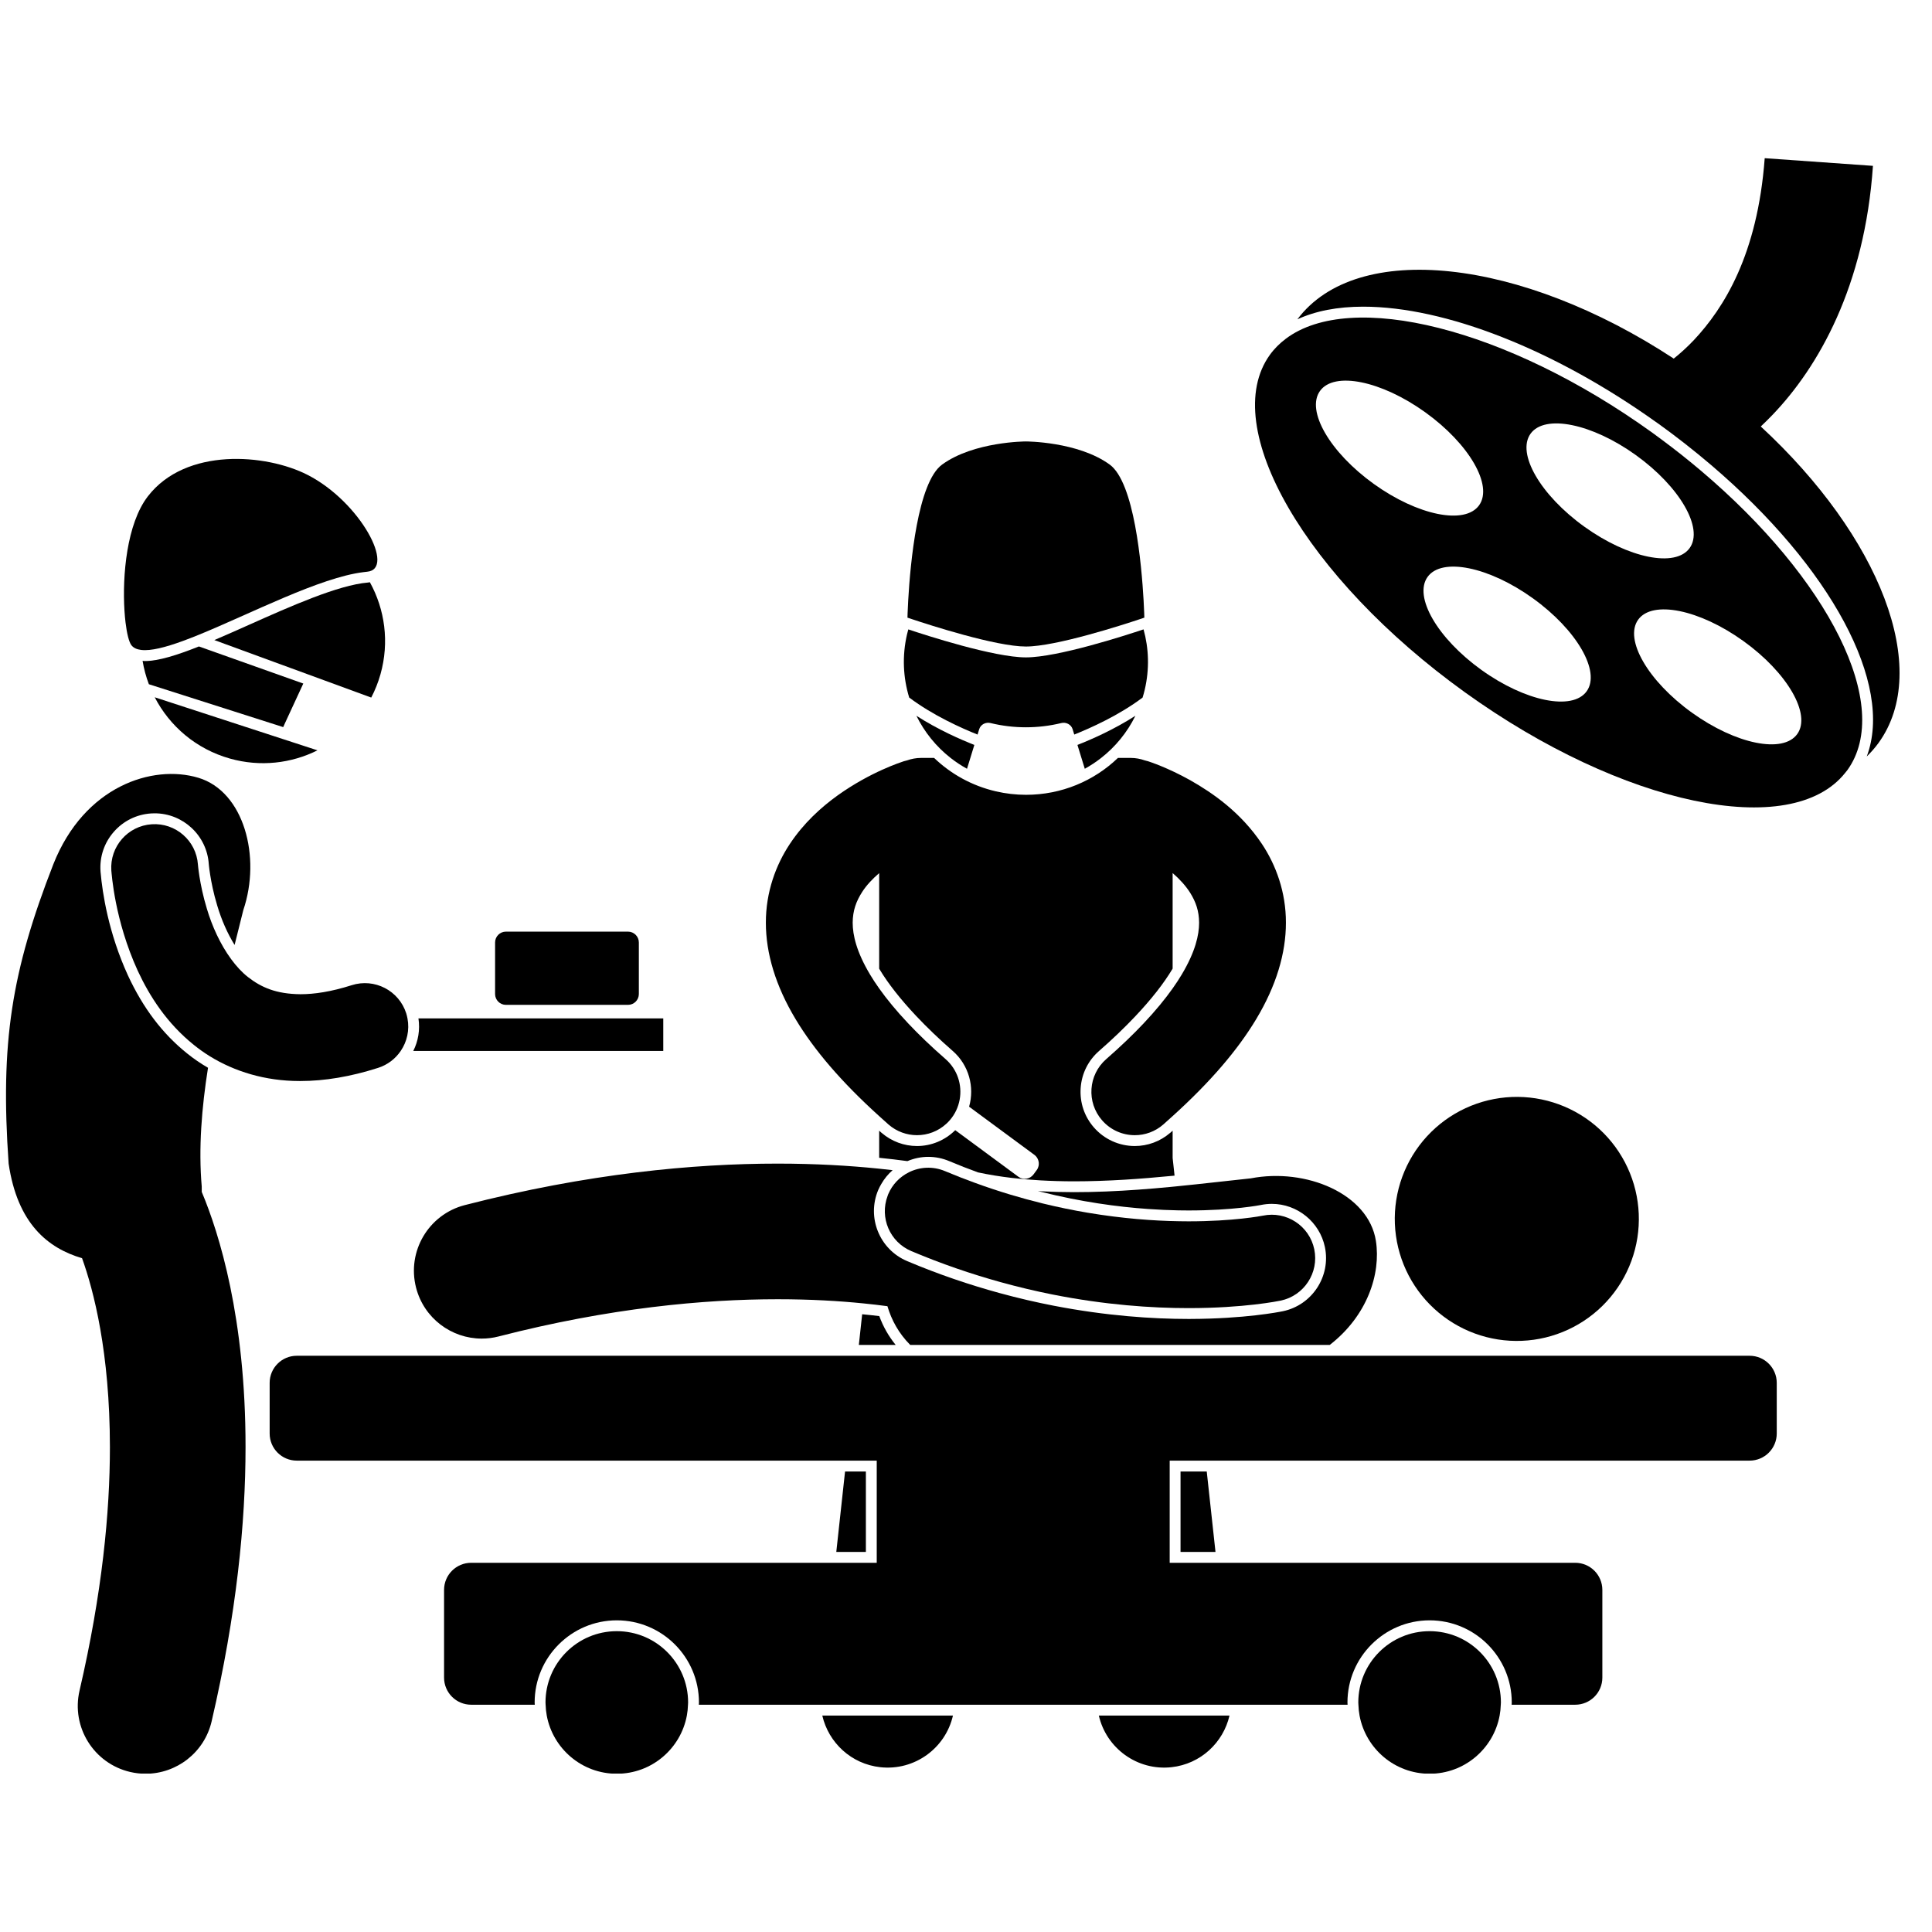 <svg xmlns="http://www.w3.org/2000/svg" xmlns:xlink="http://www.w3.org/1999/xlink" width="1080" zoomAndPan="magnify" viewBox="0 0 810 810" height="1080" preserveAspectRatio="xMidYMid meet" version="1.0"><defs><clipPath id="ccaa08e184"><path d="M 543 66.32 L 797 66.32 L 797 318 L 543 318 Z M 543 66.32 " clip-rule="nonzero"/></clipPath><clipPath id="9959d86450"><path d="M 228 683 L 289 683 L 289 743.57 L 228 743.57 Z M 228 683 " clip-rule="nonzero"/></clipPath><clipPath id="3b7359dcb3"><path d="M 569 683 L 630 683 L 630 743.57 L 569 743.57 Z M 569 683 " clip-rule="nonzero"/></clipPath><clipPath id="9bcffa4100"><path d="M 2 324 L 105 324 L 105 743.57 L 2 743.57 Z M 2 324 " clip-rule="nonzero"/></clipPath></defs><rect x="-81" width="972" fill="#ffffff" y="-81" height="972" fill-opacity="1"/><rect x="-81" width="972" fill="#ffffff" y="-81" height="972" fill-opacity="1"/><rect x="-81" width="972" fill="#ffffff" y="-81" height="972" fill-opacity="1"/><g clip-path="url(#ccaa08e184)"><path fill="#000000" d="M 694.152 176.848 C 694.535 177.117 694.922 177.375 695.305 177.652 C 703.062 183.23 710.383 188.996 717.281 194.867 C 767.637 237.758 794.078 286.812 782.645 317.152 C 784.422 315.418 786.078 313.555 787.551 311.523 C 810.086 280.48 788.098 224.902 738.211 178.809 C 739.816 177.289 741.434 175.711 743.062 174.004 C 762.402 153.887 781.805 119.941 785.242 69.535 L 739.863 66.32 C 736.852 106.883 722.703 129.219 710.113 142.645 C 707.211 145.691 704.375 148.227 701.723 150.344 C 637.629 108.262 568.93 100.531 543.93 133.879 C 551.492 130.387 560.766 128.574 571.523 128.574 C 605.984 128.574 651.738 146.609 694.152 176.848 Z M 694.152 176.848 " fill-opacity="1" fill-rule="nonzero"/></g><path fill="#000000" d="M 614.27 290.316 C 680.281 337.781 751.023 352.559 773.641 323.969 C 773.93 323.598 774.246 323.254 774.523 322.875 C 793.844 296.008 766.68 242.637 713.062 197.289 C 707.898 192.922 702.496 188.633 696.859 184.445 C 695.461 183.406 694.066 182.367 692.645 181.34 C 631.562 137.418 566.422 121.48 539.109 142 C 536.531 143.938 534.262 146.184 532.391 148.781 C 510.746 178.875 547.406 242.242 614.27 290.316 Z M 665.215 289.824 C 659.254 298.113 639.488 294.098 621.074 280.855 C 602.652 267.613 592.559 250.16 598.523 241.871 C 604.484 233.578 624.246 237.598 642.66 250.836 C 661.082 264.078 671.176 281.535 665.215 289.824 Z M 730.945 268.773 C 749.363 282.012 759.461 299.469 753.5 307.758 C 747.539 316.047 727.773 312.031 709.355 298.793 C 690.938 285.551 680.844 268.094 686.805 259.805 C 692.762 251.516 712.527 255.531 730.945 268.773 Z M 641.695 181.832 C 647.66 173.547 667.426 177.559 685.84 190.801 C 704.262 204.043 714.352 221.496 708.391 229.785 C 702.434 238.074 682.668 234.062 664.25 220.82 C 645.836 207.578 635.734 190.121 641.695 181.832 Z M 553.418 163.898 C 559.375 155.609 579.141 159.625 597.559 172.867 C 615.977 186.105 626.07 203.562 620.113 211.852 C 614.148 220.141 594.383 216.125 575.969 202.887 C 557.547 189.641 547.457 172.188 553.418 163.898 Z M 553.418 163.898 " fill-opacity="1" fill-rule="nonzero"/><path fill="#000000" d="M 363.023 616.93 L 354.293 616.93 L 350.621 650.66 L 363.023 650.66 Z M 363.023 616.93 " fill-opacity="1" fill-rule="nonzero"/><path fill="#000000" d="M 399.527 719.266 L 344.754 719.266 C 347.363 730.605 356.875 739.582 369.094 740.91 C 383.422 742.469 396.387 732.977 399.527 719.266 Z M 399.527 719.266 " fill-opacity="1" fill-rule="nonzero"/><path fill="#000000" d="M 375.516 563.863 C 372.582 560.258 370.285 556.23 368.645 551.777 C 366.289 551.484 363.875 551.25 361.469 551.004 L 360.07 563.867 L 375.516 563.867 Z M 375.516 563.863 " fill-opacity="1" fill-rule="nonzero"/><path fill="#000000" d="M 380.438 486.805 C 383.152 485.676 386.09 485.016 389.156 485.016 C 392.203 485.016 395.184 485.621 398.008 486.82 C 402.07 488.539 406.078 490.086 410.051 491.539 C 414.559 492.496 419.285 493.27 424.262 493.855 C 428.047 494.301 431.984 494.637 436.074 494.871 C 440.656 495.133 445.418 495.277 450.434 495.277 C 464.418 495.273 478.309 494.262 491.496 492.98 C 491.812 492.949 492.125 492.918 492.441 492.887 L 491.633 485.48 L 491.633 474.039 C 491.32 474.316 491.035 474.582 490.723 474.859 C 490.648 474.922 490.574 474.977 490.496 475.039 C 486.387 478.547 481.172 480.477 475.766 480.477 C 469.195 480.477 462.945 477.637 458.629 472.691 C 454.633 468.117 452.66 462.266 453.07 456.199 C 453.48 450.133 456.23 444.598 460.805 440.609 C 466.473 435.66 471.559 430.773 476.051 426.008 C 482.621 419.047 487.883 412.371 491.535 406.258 C 491.57 406.199 491.598 406.141 491.633 406.082 L 491.633 366.039 C 494.562 368.566 497.117 371.367 498.938 374.238 C 501.375 378.141 502.695 381.898 502.73 386.852 C 502.73 386.855 502.73 386.859 502.73 386.863 C 502.723 391.969 501.195 398.945 495.441 408.59 C 494.34 410.441 493.07 412.379 491.633 414.406 C 488.465 418.875 484.465 423.758 479.504 429.023 C 475.062 433.73 469.863 438.742 463.797 444.035 C 456.227 450.641 455.445 462.141 462.059 469.703 C 465.656 473.824 470.699 475.93 475.77 475.934 C 480.016 475.934 484.281 474.453 487.73 471.438 C 488.48 470.785 489.164 470.145 489.895 469.492 C 490.48 468.973 491.059 468.449 491.633 467.93 C 507.5 453.578 518.902 440.203 526.656 427.293 C 535.016 413.391 539.137 399.723 539.125 386.875 C 539.125 386.867 539.125 386.867 539.125 386.863 C 539.168 374.023 534.922 362.613 529.062 353.82 C 520.211 340.562 508.391 332.422 498.98 327.094 C 489.516 321.812 482.164 319.441 481.383 319.176 C 480.906 319.027 480.434 318.91 479.957 318.797 C 478.109 318.137 476.129 317.762 474.055 317.762 L 468.703 317.762 C 458.633 327.438 445.008 333.227 430.16 333.227 C 425.918 333.227 421.652 332.734 417.48 331.766 C 407.402 329.418 398.609 324.453 391.633 317.762 L 386.18 317.762 C 384.105 317.762 382.121 318.141 380.273 318.801 C 379.797 318.91 379.32 319.027 378.848 319.18 C 377.793 319.559 365.09 323.555 351.227 333.445 C 344.316 338.426 337.023 344.969 331.152 353.82 C 325.297 362.609 321.059 374.027 321.094 386.863 C 321.086 399.711 325.203 413.387 333.562 427.293 C 341.316 440.203 352.727 453.582 368.598 467.934 C 369.172 468.453 369.746 468.973 370.332 469.492 C 371.062 470.145 371.746 470.785 372.496 471.438 C 375.945 474.449 380.211 475.93 384.453 475.93 C 388.914 475.93 393.344 474.301 396.797 471.105 C 397.273 470.668 397.73 470.203 398.168 469.699 C 400.395 467.152 401.762 464.16 402.336 461.059 C 403.465 454.945 401.449 448.414 396.434 444.031 C 390.367 438.742 385.164 433.734 380.727 429.023 C 375.77 423.766 371.77 418.887 368.602 414.422 C 367.16 412.395 365.887 410.449 364.777 408.59 C 359.035 398.969 357.504 392 357.492 386.895 C 357.492 386.887 357.488 386.875 357.488 386.863 C 357.531 381.75 358.926 377.895 361.523 373.871 C 363.293 371.121 365.797 368.477 368.598 366.059 L 368.598 406.117 C 368.629 406.164 368.652 406.215 368.68 406.262 C 372.34 412.379 377.609 419.055 384.172 426.012 C 388.668 430.773 393.758 435.664 399.422 440.605 C 406.266 446.578 408.633 455.777 406.301 463.984 L 425.934 478.469 L 433.688 484.191 C 434.332 484.664 434.793 485.281 435.105 485.961 C 435.523 486.867 435.645 487.887 435.422 488.867 C 435.285 489.457 435.035 490.031 434.652 490.551 L 433.301 492.383 C 431.809 494.402 428.961 494.832 426.941 493.344 L 424.512 491.551 L 400.488 473.828 C 396.242 478.055 390.496 480.477 384.457 480.477 C 379.051 480.477 373.836 478.539 369.73 475.039 C 369.656 474.977 369.578 474.926 369.5 474.859 C 369.191 474.586 368.906 474.32 368.598 474.047 L 368.598 485.41 C 368.602 485.41 368.602 485.41 368.602 485.41 C 372.797 485.832 376.746 486.305 380.438 486.805 Z M 380.438 486.805 " fill-opacity="1" fill-rule="nonzero"/><path fill="#000000" d="M 494.945 650.66 L 509.602 650.66 L 505.934 616.93 L 494.945 616.93 Z M 494.945 650.66 " fill-opacity="1" fill-rule="nonzero"/><path fill="#000000" d="M 491.133 740.91 C 503.352 739.578 512.859 730.602 515.473 719.266 L 460.695 719.266 C 463.836 732.977 476.805 742.469 491.133 740.91 Z M 491.133 740.91 " fill-opacity="1" fill-rule="nonzero"/><path fill="#000000" d="M 686.602 503.938 C 686.836 505.598 686.984 507.262 687.055 508.938 C 687.121 510.613 687.109 512.285 687.012 513.957 C 686.918 515.629 686.738 517.293 686.48 518.949 C 686.223 520.605 685.883 522.242 685.461 523.867 C 685.039 525.488 684.543 527.086 683.965 528.66 C 683.387 530.23 682.734 531.773 682.004 533.281 C 681.277 534.789 680.477 536.258 679.602 537.688 C 678.73 539.121 677.789 540.504 676.777 541.84 C 675.77 543.18 674.699 544.465 673.562 545.695 C 672.426 546.93 671.234 548.102 669.984 549.219 C 668.73 550.332 667.43 551.383 666.074 552.371 C 664.723 553.359 663.324 554.277 661.879 555.125 C 660.434 555.977 658.953 556.754 657.43 557.457 C 655.91 558.16 654.359 558.789 652.777 559.34 C 651.195 559.891 649.59 560.363 647.961 560.758 C 646.332 561.152 644.688 561.465 643.027 561.699 C 641.367 561.93 639.703 562.082 638.027 562.148 C 636.352 562.219 634.68 562.203 633.008 562.109 C 631.332 562.012 629.668 561.836 628.012 561.578 C 626.359 561.316 624.719 560.977 623.098 560.559 C 621.477 560.137 619.879 559.637 618.305 559.062 C 616.73 558.484 615.191 557.832 613.68 557.102 C 612.172 556.375 610.703 555.574 609.273 554.699 C 607.84 553.828 606.457 552.887 605.121 551.875 C 603.781 550.867 602.496 549.797 601.266 548.66 C 600.031 547.523 598.859 546.332 597.742 545.082 C 596.629 543.832 595.574 542.527 594.59 541.176 C 593.602 539.82 592.684 538.422 591.832 536.977 C 590.984 535.535 590.207 534.051 589.5 532.531 C 588.797 531.012 588.168 529.457 587.617 527.875 C 587.066 526.293 586.594 524.688 586.199 523.062 C 585.805 521.434 585.492 519.789 585.262 518.129 C 585.027 516.469 584.875 514.801 584.809 513.129 C 584.738 511.453 584.754 509.781 584.848 508.109 C 584.945 506.434 585.121 504.77 585.383 503.117 C 585.641 501.461 585.98 499.82 586.402 498.199 C 586.82 496.578 587.32 494.98 587.898 493.406 C 588.473 491.836 589.129 490.293 589.855 488.785 C 590.586 487.277 591.387 485.805 592.258 484.375 C 593.133 482.945 594.074 481.562 595.082 480.223 C 596.09 478.887 597.164 477.602 598.301 476.371 C 599.434 475.137 600.629 473.965 601.879 472.848 C 603.129 471.734 604.43 470.684 605.785 469.695 C 607.141 468.707 608.539 467.789 609.984 466.941 C 611.426 466.09 612.91 465.312 614.43 464.609 C 615.949 463.906 617.504 463.277 619.086 462.727 C 620.668 462.172 622.273 461.699 623.902 461.309 C 625.531 460.914 627.176 460.602 628.832 460.367 C 630.492 460.137 632.16 459.984 633.836 459.914 C 635.508 459.848 637.184 459.859 638.855 459.957 C 640.527 460.051 642.191 460.23 643.848 460.488 C 645.504 460.75 647.141 461.09 648.766 461.508 C 650.387 461.93 651.984 462.43 653.559 463.004 C 655.129 463.582 656.672 464.234 658.18 464.965 C 659.691 465.691 661.16 466.492 662.59 467.367 C 664.02 468.238 665.402 469.18 666.742 470.191 C 668.078 471.199 669.363 472.27 670.598 473.406 C 671.828 474.543 673.004 475.734 674.117 476.984 C 675.234 478.234 676.285 479.539 677.273 480.891 C 678.262 482.246 679.18 483.645 680.027 485.09 C 680.879 486.531 681.656 488.016 682.359 489.535 C 683.062 491.055 683.691 492.605 684.242 494.188 C 684.797 495.77 685.27 497.375 685.66 499.004 C 686.055 500.633 686.371 502.277 686.602 503.938 Z M 686.602 503.938 " fill-opacity="1" fill-rule="nonzero"/><path fill="#000000" d="M 209.066 560.309 L 209.059 560.309 C 255.672 548.309 295.234 544.715 326.059 544.711 C 339.836 544.711 351.844 545.434 361.961 546.453 C 365.566 546.812 368.945 547.211 372.059 547.629 C 373.781 553.449 376.77 558.988 381.613 563.863 L 557.508 563.863 C 573.141 551.754 579.027 534.191 576.852 520.246 C 573.77 500.477 547.543 489.551 524.414 494.027 C 514.961 495.012 504.266 496.297 492.93 497.41 C 492.039 497.5 491.164 497.59 490.266 497.672 C 473.125 499.297 454.605 500.426 436.574 499.457 C 436.09 499.43 435.609 499.387 435.129 499.355 C 435.625 499.484 436.109 499.594 436.602 499.719 C 453.203 503.879 468.367 505.965 481.293 506.871 C 485.812 507.191 490.082 507.379 494.02 507.449 C 495.484 507.477 496.91 507.492 498.285 507.492 C 517.176 507.492 528.48 505.227 528.598 505.203 C 530.109 504.891 531.672 504.727 533.211 504.727 C 543.918 504.727 553.273 512.336 555.469 522.82 C 558.027 535.09 550.133 547.164 537.863 549.734 C 536.262 550.066 521.812 552.91 498.973 552.973 C 498.738 552.973 498.52 552.977 498.281 552.977 C 483.348 552.973 463.93 551.715 441.789 547.43 C 434.473 546.012 426.863 544.254 419.008 542.102 C 406.609 538.707 393.641 534.355 380.289 528.707 C 368.738 523.82 363.316 510.449 368.199 498.906 C 368.57 498.023 369.023 497.199 369.492 496.383 C 370.766 494.176 372.371 492.223 374.242 490.598 C 372.418 490.379 370.527 490.172 368.598 489.977 C 368.434 489.961 368.27 489.945 368.105 489.926 C 356.082 488.703 342.023 487.852 326.055 487.852 C 290.797 487.848 246.367 491.988 194.883 505.242 C 179.672 509.16 170.52 524.66 174.438 539.863 C 177.742 552.691 189.289 561.211 201.953 561.211 C 204.301 561.215 206.688 560.922 209.066 560.309 Z M 209.066 560.309 " fill-opacity="1" fill-rule="nonzero"/><path fill="#000000" d="M 423.5 500.824 C 418.652 499.367 413.715 497.727 408.699 495.895 C 404.586 494.391 400.441 492.789 396.234 491.012 C 391.152 488.859 385.645 489.207 381.059 491.484 C 377.297 493.352 374.152 496.508 372.387 500.68 C 372.285 500.918 372.215 501.16 372.125 501.406 C 368.723 510.484 373.039 520.707 382.059 524.523 C 394.957 529.977 407.492 534.215 419.504 537.543 C 426.984 539.613 434.258 541.332 441.277 542.727 C 463.273 547.094 482.773 548.434 498.289 548.434 C 498.352 548.434 498.414 548.434 498.477 548.434 C 521.613 548.414 535.953 545.488 536.922 545.289 C 546.762 543.227 553.066 533.586 551.012 523.754 C 548.953 513.926 539.328 507.629 529.504 509.664 C 528.918 509.785 517.188 512.051 498.285 512.047 C 497.062 512.047 495.789 512.031 494.512 512.008 C 483.594 511.84 470.582 510.883 456.105 508.453 C 450.02 507.434 443.68 506.141 437.121 504.543 C 432.676 503.449 428.133 502.219 423.5 500.824 Z M 423.5 500.824 " fill-opacity="1" fill-rule="nonzero"/><path fill="#000000" d="M 459.988 714.715 L 564.977 714.715 C 564.969 714.395 564.93 714.09 564.93 713.77 C 564.93 694.781 580.383 679.332 599.375 679.332 C 618.363 679.332 633.812 694.781 633.812 713.77 C 633.812 714.09 633.773 714.395 633.762 714.715 L 660.418 714.715 C 666.699 714.715 671.793 709.625 671.793 703.344 L 671.793 666.578 C 671.793 660.297 666.699 655.207 660.418 655.207 L 490.398 655.207 L 490.398 612.375 L 733.535 612.375 C 739.816 612.375 744.91 607.285 744.91 601.004 L 744.91 579.781 C 744.91 573.5 739.816 568.41 733.535 568.41 L 124.426 568.41 C 118.145 568.41 113.055 573.5 113.055 579.781 L 113.055 601.004 C 113.055 607.285 118.145 612.375 124.426 612.375 L 367.574 612.375 L 367.574 655.207 L 197.551 655.207 C 191.266 655.207 186.176 660.297 186.176 666.578 L 186.176 703.344 C 186.176 709.625 191.266 714.715 197.551 714.715 L 224.203 714.715 C 224.191 714.395 224.152 714.086 224.152 713.766 C 224.152 694.777 239.605 679.332 258.598 679.332 C 277.59 679.332 293.039 694.777 293.039 713.766 C 293.039 714.086 293.004 714.395 292.992 714.715 Z M 459.988 714.715 " fill-opacity="1" fill-rule="nonzero"/><g clip-path="url(#9959d86450)"><path fill="#000000" d="M 288.492 713.77 C 288.492 697.258 275.105 683.875 258.598 683.875 C 242.09 683.875 228.703 697.258 228.703 713.77 C 228.703 714.09 228.742 714.395 228.75 714.715 C 228.801 716.262 228.953 717.785 229.23 719.266 C 231.816 733.141 243.969 743.656 258.598 743.656 C 273.227 743.656 285.379 733.141 287.965 719.266 C 288.242 717.785 288.395 716.262 288.445 714.715 C 288.453 714.395 288.492 714.086 288.492 713.77 Z M 288.492 713.77 " fill-opacity="1" fill-rule="nonzero"/></g><g clip-path="url(#3b7359dcb3)"><path fill="#000000" d="M 629.262 713.77 C 629.262 697.258 615.875 683.875 599.367 683.875 C 582.859 683.875 569.473 697.258 569.473 713.77 C 569.473 714.09 569.512 714.395 569.52 714.715 C 569.566 716.262 569.723 717.785 570 719.266 C 572.586 733.141 584.738 743.656 599.367 743.656 C 613.992 743.656 626.148 733.141 628.73 719.266 C 629.008 717.785 629.16 716.262 629.211 714.715 C 629.227 714.395 629.262 714.086 629.262 713.77 Z M 629.262 713.77 " fill-opacity="1" fill-rule="nonzero"/></g><path fill="#000000" d="M 453.398 317.758 C 453.867 319.277 454.332 320.793 454.801 322.312 C 457.211 320.98 459.508 319.457 461.68 317.758 C 467.633 313.098 472.578 307.102 476.023 300.09 C 466.898 305.953 457.391 310.086 451.723 312.316 C 452.281 314.129 452.844 315.945 453.398 317.758 Z M 453.398 317.758 " fill-opacity="1" fill-rule="nonzero"/><path fill="#000000" d="M 409.844 307.969 C 410.078 307.203 410.312 306.438 410.551 305.672 C 411.172 303.727 413.273 302.656 415.273 303.141 C 425.023 305.512 435.207 305.512 444.961 303.141 C 446.957 302.656 449.062 303.73 449.684 305.672 C 449.918 306.434 450.152 307.199 450.387 307.965 C 453.742 306.625 458.398 304.633 463.48 302.023 C 468.586 299.418 474.074 296.18 479.039 292.457 C 479.371 291.359 479.688 290.246 479.949 289.109 C 481.961 280.477 481.652 271.848 479.438 263.867 C 471.922 266.387 443.461 275.613 430.121 275.613 C 416.785 275.613 388.355 266.402 380.812 263.875 C 380.625 264.547 380.445 265.223 380.285 265.91 C 378.164 275.02 378.633 284.117 381.188 292.457 C 386.152 296.18 391.645 299.418 396.754 302.027 C 401.832 304.633 406.488 306.633 409.844 307.969 Z M 409.844 307.969 " fill-opacity="1" fill-rule="nonzero"/><path fill="#000000" d="M 406.828 317.758 C 407.383 315.945 407.941 314.133 408.5 312.316 C 402.836 310.086 393.328 305.953 384.203 300.09 C 387.574 306.93 392.457 312.992 398.527 317.758 C 400.68 319.449 402.984 320.973 405.422 322.312 C 405.891 320.797 406.359 319.277 406.828 317.758 Z M 406.828 317.758 " fill-opacity="1" fill-rule="nonzero"/><path fill="#000000" d="M 382.219 259.543 C 389.484 261.973 417.52 271.059 430.113 271.059 C 442.711 271.059 470.766 261.965 478.023 259.543 C 479.133 259.172 479.773 258.949 479.773 258.949 C 479.773 258.949 479.711 256.156 479.461 251.742 C 478.609 236.605 475.555 202.266 465.238 194.766 C 451.918 185.078 430.113 185.078 430.113 185.078 C 430.113 185.078 408.312 185.078 394.988 194.766 C 384.707 202.242 381.645 236.355 380.777 251.574 C 380.52 256.082 380.457 258.953 380.457 258.953 C 380.457 258.953 381.098 259.172 382.219 259.543 Z M 382.219 259.543 " fill-opacity="1" fill-rule="nonzero"/><path fill="#000000" d="M 173.262 440.625 L 278.078 440.625 L 278.078 426.977 L 175.438 426.977 C 176.16 431.746 175.344 436.496 173.262 440.625 Z M 173.262 440.625 " fill-opacity="1" fill-rule="nonzero"/><path fill="#000000" d="M 64.867 292.336 C 71.148 304.445 82.215 314.035 96.379 318.027 C 109.129 321.629 122.113 320.062 133.102 314.582 Z M 64.867 292.336 " fill-opacity="1" fill-rule="nonzero"/><path fill="#000000" d="M 104.363 261.973 C 99.305 264.23 94.453 266.395 89.855 268.352 L 155.645 292.457 C 157.234 289.402 158.543 286.137 159.516 282.691 C 163.316 269.211 161.34 255.473 155.074 244.105 C 154.812 244.148 154.555 244.207 154.281 244.23 C 141.789 245.277 121.906 254.148 104.363 261.973 Z M 104.363 261.973 " fill-opacity="1" fill-rule="nonzero"/><path fill="#000000" d="M 119.461 303.223 L 127.16 286.578 L 83.398 271.027 C 74.211 274.695 66.398 277.145 60.73 277.145 C 60.391 277.145 60.105 277.086 59.781 277.066 C 60.336 280.43 61.219 283.711 62.414 286.867 L 118.734 304.844 C 118.793 304.652 119.375 303.406 119.461 303.223 Z M 119.461 303.223 " fill-opacity="1" fill-rule="nonzero"/><g clip-path="url(#9bcffa4100)"><path fill="#000000" d="M 34.402 527.508 C 39.258 541.012 46.055 566.949 46.082 606.707 C 46.078 634.035 42.836 667.914 33.348 708.793 C 29.797 724.082 39.316 739.363 54.613 742.914 C 56.777 743.414 58.938 743.656 61.066 743.656 C 73.996 743.656 85.691 734.785 88.738 721.648 L 88.734 721.648 C 99.156 676.805 102.945 638.539 102.945 606.707 C 102.98 552.582 91.93 517.195 84.586 499.715 C 84.586 498.98 84.586 498.242 84.578 497.473 C 83.176 481.395 84.57 464.355 87.211 447.668 C 84.129 445.875 81.188 443.879 78.438 441.648 C 68.137 433.395 60.016 422.688 53.629 408.93 C 45.418 390.98 42.938 374.25 42.191 365.879 L 42.152 365.492 L 42.145 365.398 L 42.137 365.262 C 41.727 359.203 43.703 353.344 47.699 348.766 C 51.699 344.188 57.242 341.445 63.301 341.039 C 63.82 341.008 64.336 340.988 64.852 340.988 C 76.758 340.988 86.719 350.305 87.527 362.199 C 87.539 362.398 87.562 362.652 87.605 363 C 87.699 363.871 87.852 365.133 88.113 366.742 C 88.586 369.75 89.48 374.418 91.078 379.672 C 92.902 385.824 95.434 391.465 98.355 396.18 C 99.641 391.074 100.883 386.168 102.004 381.578 C 109.57 359.266 102.297 331.812 83.129 326.074 C 63.953 320.344 35.352 329.578 22.371 362.309 C 4.781 407.426 0.078 437.105 3.617 487.844 C 7.309 513 20.062 523.285 34.402 527.508 Z M 34.402 527.508 " fill-opacity="1" fill-rule="nonzero"/></g><path fill="#000000" d="M 83.617 367.457 C 83.348 365.75 83.18 364.398 83.086 363.531 C 83.039 363.098 83.008 362.781 82.996 362.609 C 82.988 362.562 82.988 362.527 82.984 362.5 C 82.309 352.477 73.629 344.895 63.605 345.574 C 53.582 346.25 45.996 354.93 46.676 364.953 L 46.672 364.949 C 46.824 366.168 47.973 385.621 57.758 407.012 C 62.707 417.68 69.988 429.047 81.297 438.105 C 83.383 439.797 85.621 441.387 87.992 442.852 C 98.273 449.195 111.117 453.223 125.543 453.223 C 125.684 453.223 125.824 453.223 125.965 453.223 C 136.074 453.223 146.902 451.418 158.508 447.715 C 162.535 446.43 165.793 443.863 168 440.617 C 170.652 436.723 171.773 431.844 170.836 426.973 C 170.699 426.266 170.535 425.555 170.312 424.848 C 167.254 415.277 157.016 409.996 147.441 413.051 C 138.82 415.801 131.73 416.836 125.969 416.832 C 115.742 416.734 109.523 413.953 104.008 409.668 C 101.387 407.633 99.02 405.008 96.875 402.082 C 92.332 395.887 88.871 388.211 86.73 380.984 C 85.129 375.73 84.16 370.875 83.617 367.457 Z M 83.617 367.457 " fill-opacity="1" fill-rule="nonzero"/><path fill="#000000" d="M 52.629 260.957 C 53.195 265.676 54.082 269.145 55.062 270.465 C 55.941 271.648 57.375 272.277 59.234 272.496 C 63.227 272.965 69.273 271.43 76.535 268.781 C 78.668 268 80.91 267.129 83.23 266.184 C 105.094 257.281 134.227 242.051 152.465 239.867 C 152.941 239.812 153.438 239.734 153.898 239.699 C 165.965 238.684 151.172 210.441 128.918 199.078 C 111.551 190.215 77.887 187.477 61.992 208.09 C 53.109 219.613 51.254 241.359 52.184 256.027 C 52.297 257.777 52.445 259.438 52.629 260.957 Z M 52.629 260.957 " fill-opacity="1" fill-rule="nonzero"/><path fill="#000000" d="M 212.113 421.293 L 263.293 421.293 C 265.805 421.293 267.84 419.254 267.84 416.746 L 267.84 395.141 C 267.84 392.625 265.805 390.59 263.293 390.59 L 212.113 390.59 C 209.605 390.59 207.566 392.625 207.566 395.141 L 207.566 416.746 C 207.566 419.254 209.605 421.293 212.113 421.293 Z M 212.113 421.293 " fill-opacity="1" fill-rule="nonzero"/></svg>
